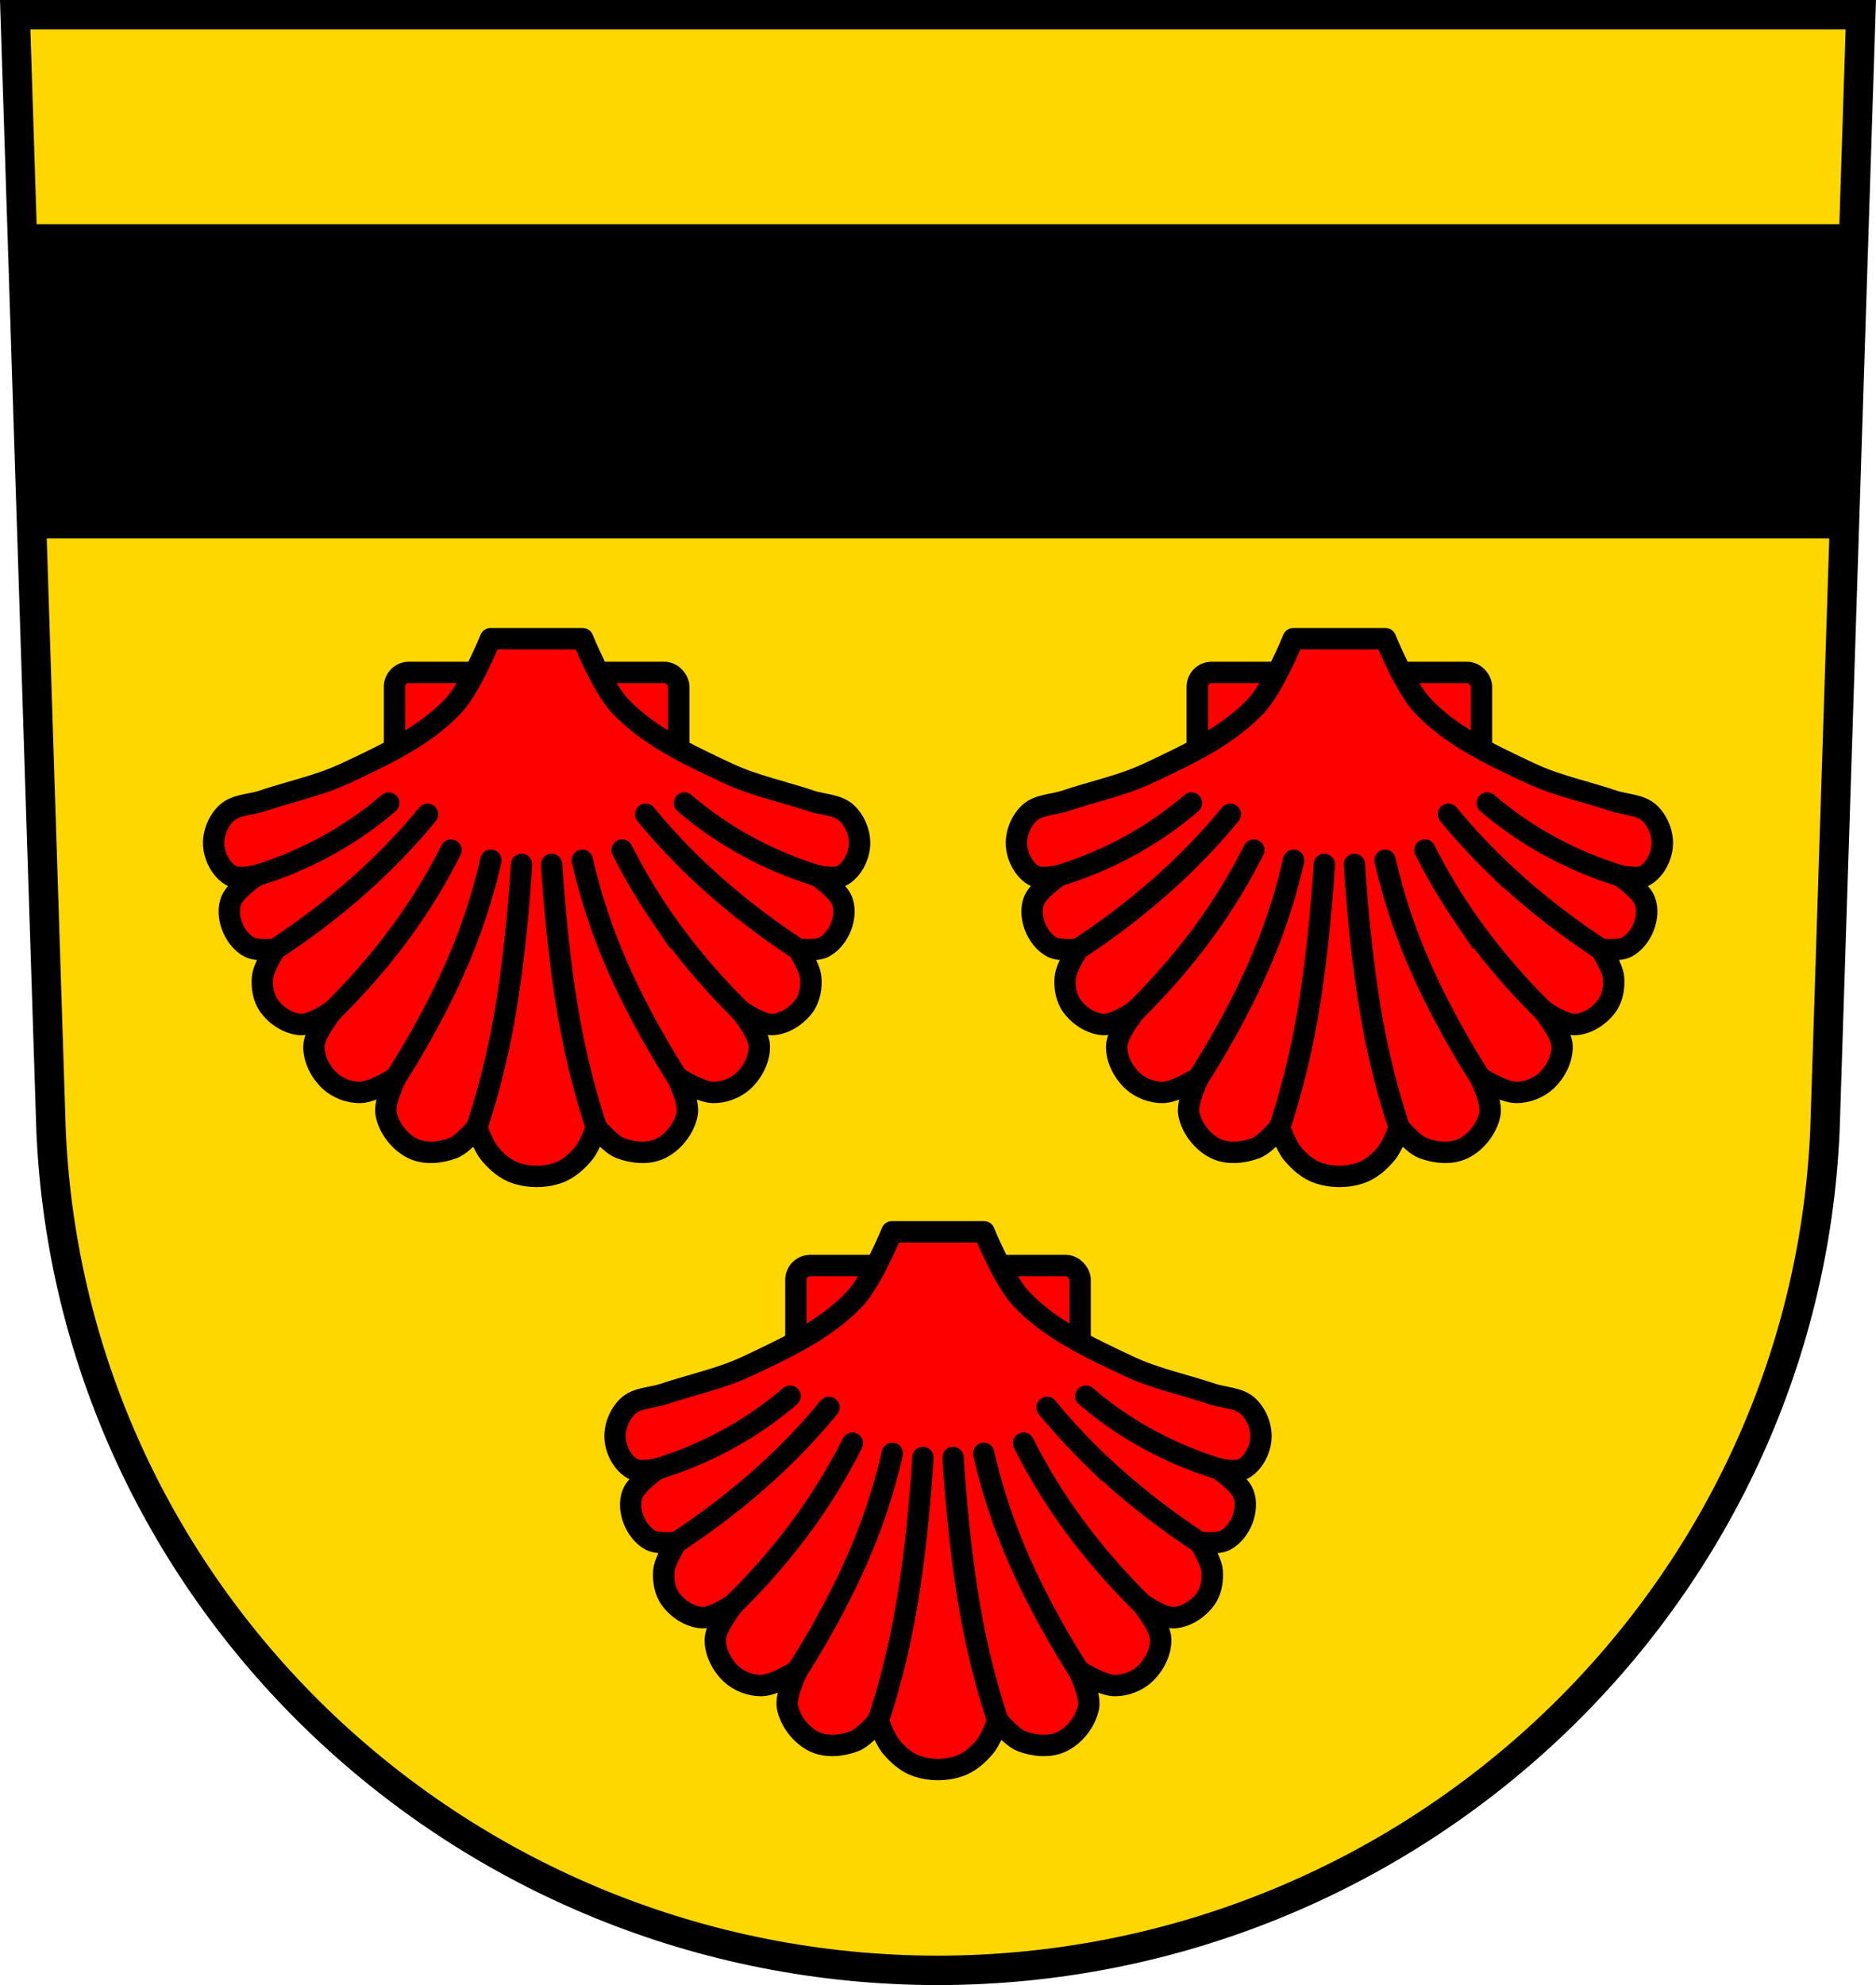 <svg xmlns="http://www.w3.org/2000/svg" width="748.09" height="791.22" viewBox="0 0 701.334 741.769"><path style="fill:gold;fill-opacity:1;fill-rule:evenodd;stroke:none;stroke-width:11;stroke-opacity:1" d="m33.126 58.406 13.398 416.625c7.415 175.25 153.92 314.046 331.59 314.144 177.51-.215 324.069-139.061 331.589-314.144l13.398-416.625h-344.98z" transform="translate(-27.447 -52.906)"/><path style="opacity:1;fill:#000;fill-opacity:1;fill-rule:nonzero;stroke:none;stroke-width:8;stroke-linecap:round;stroke-linejoin:round;stroke-miterlimit:4;stroke-dasharray:none;stroke-dashoffset:0;stroke-opacity:1" d="M8.197 83.768 11.973 201.2H689.36l3.776-117.433H8.197z"/><path style="fill:none;fill-rule:evenodd;stroke:#000;stroke-width:11;stroke-opacity:1" d="m33.126 58.406 13.398 416.625c7.415 175.25 153.92 314.046 331.59 314.144 177.51-.215 324.069-139.061 331.589-314.144l13.398-416.625h-344.98z" transform="translate(-27.447 -52.906)"/><g transform="translate(726.782 -52.906)"><rect ry="5.385" rx="5.385" y="525.79" x="-429.239" height="52.193" width="106.249" style="opacity:1;fill:red;fill-opacity:1;fill-rule:nonzero;stroke:#000;stroke-width:8;stroke-linecap:round;stroke-linejoin:round;stroke-miterlimit:4;stroke-dasharray:none;stroke-dashoffset:0;stroke-opacity:1"/><path d="M-393.357 513.207s-7.37 18.209-13.98 25.164c-10.892 11.461-25.931 18.39-40.24 25.116-9.858 4.633-20.69 6.813-31.008 10.3-4.528 1.53-10.12 1.343-13.56 4.66-3.116 3.004-5.012 7.804-4.665 12.118.346 4.302 2.781 9.034 6.524 11.183 2.694 1.548 9.32 0 9.32 0s-7.71 5.233-9.32 9.32c-1.175 2.982-.806 6.614.336 9.608 1.203 3.158 3.48 6.242 6.48 7.799 2.841 1.474 9.572.763 9.572.763s-4.344 6.743-4.699 10.588c-.336 3.642.366 7.732 2.537 10.674 2.678 3.63 7.156 6.581 11.656 6.871 4.337.28 11.987-5.125 11.987-5.125s-6.796 8.21-6.946 13.172c-.142 4.725 2.413 9.67 5.846 12.918 2.96 2.8 7.323 4.46 11.397 4.414 4.812-.053 13.345-5.508 13.345-5.508s-4.545 9.032-3.597 13.637c1.099 5.34 5.16 10.527 10.078 12.881 4.484 2.146 10.264 1.554 14.912-.209 3.661-1.39 8.898-7.67 8.898-7.67s2.486 6.896 4.784 9.658c2.616 3.147 5.941 6.07 9.824 7.364 4.909 1.635 10.614 1.635 15.523 0 3.882-1.294 7.206-4.217 9.822-7.364 2.297-2.762 4.784-9.658 4.784-9.658s5.239 6.28 8.9 7.67c4.648 1.763 10.428 2.355 14.912.209 4.917-2.354 8.98-7.541 10.078-12.88.948-4.606-3.6-13.638-3.6-13.638s8.534 5.455 13.346 5.508c4.074.045 8.437-1.614 11.397-4.414 3.433-3.248 5.988-8.193 5.846-12.918-.15-4.961-6.946-13.172-6.946-13.172s7.65 5.405 11.987 5.125c4.5-.29 8.978-3.242 11.656-6.87 2.171-2.943 2.873-7.033 2.537-10.675-.355-3.845-4.7-10.588-4.7-10.588s6.733.71 9.575-.763c3-1.557 5.275-4.641 6.478-7.799 1.142-2.994 1.51-6.626.336-9.607-1.61-4.088-9.318-9.32-9.318-9.32s6.624 1.547 9.318 0c3.743-2.15 6.18-6.882 6.526-11.184.347-4.314-1.55-9.114-4.666-12.118-3.44-3.317-9.031-3.13-13.559-4.66-10.318-3.487-21.152-5.667-31.01-10.3-14.31-6.726-29.346-13.655-40.238-25.116-6.61-6.955-13.98-25.164-13.98-25.164h-17.243z" style="fill:red;fill-opacity:1;fill-rule:evenodd;stroke:#000;stroke-width:8;stroke-linecap:butt;stroke-linejoin:round;stroke-miterlimit:4;stroke-dasharray:none;stroke-opacity:1"/><path d="M-480.966 601.748a141.928 141.928 0 0 0 16.316-6.127 137.891 137.891 0 0 0 22.924-12.99 133.945 133.945 0 0 0 10.316-8.024M-473.898 629.239c6.584-4.31 12.986-8.9 19.182-13.751 7.465-5.845 14.635-12.073 21.395-18.721a230.469 230.469 0 0 0 16.43-17.957M-452.417 652.246a249.973 249.973 0 0 0 13.366-14.216c6.019-6.926 11.658-14.185 16.81-21.778a214.356 214.356 0 0 0 14.137-24.07M-428.775 677.242a333.806 333.806 0 0 0 12.265-20.873c5.471-10.136 10.421-20.565 14.519-31.33a217.458 217.458 0 0 0 8.787-29.036M-398.484 695.881a289.547 289.547 0 0 0 7.954-29.197c3.008-13.86 4.993-27.924 6.496-42.027a624.184 624.184 0 0 0 2.292-27.126" style="fill:none;fill-rule:evenodd;stroke:#000;stroke-width:8;stroke-linecap:round;stroke-linejoin:miter;stroke-miterlimit:4;stroke-dasharray:none;stroke-opacity:1"/><g style="stroke-width:8;stroke-miterlimit:4;stroke-dasharray:none"><path style="fill:none;fill-rule:evenodd;stroke:#000;stroke-width:8;stroke-linecap:round;stroke-linejoin:miter;stroke-miterlimit:4;stroke-dasharray:none;stroke-opacity:1" d="M-425.71 580.172a141.928 141.928 0 0 0 16.316-6.128 137.891 137.891 0 0 0 22.923-12.99 133.945 133.945 0 0 0 10.316-8.023M-418.642 607.662c6.584-4.31 12.985-8.9 19.181-13.75 7.466-5.846 14.635-12.074 21.396-18.722a230.469 230.469 0 0 0 16.429-17.956M-397.162 630.67a249.973 249.973 0 0 0 13.366-14.217c6.02-6.925 11.658-14.185 16.81-21.777a214.355 214.355 0 0 0 14.137-24.07M-373.52 655.666a333.806 333.806 0 0 0 12.266-20.874c5.47-10.136 10.42-20.564 14.518-31.329a217.458 217.458 0 0 0 8.787-29.037M-343.228 674.305a289.547 289.547 0 0 0 7.954-29.197c3.007-13.86 4.993-27.925 6.495-42.027a624.184 624.184 0 0 0 2.292-27.126" transform="matrix(-1 0 0 1 -696.976 21.576)"/></g></g><g transform="translate(576.728 -274.536)"><rect style="opacity:1;fill:red;fill-opacity:1;fill-rule:nonzero;stroke:#000;stroke-width:8;stroke-linecap:round;stroke-linejoin:round;stroke-miterlimit:4;stroke-dasharray:none;stroke-dashoffset:0;stroke-opacity:1" width="106.249" height="52.193" x="-429.239" y="525.79" rx="5.385" ry="5.385"/><path style="fill:red;fill-opacity:1;fill-rule:evenodd;stroke:#000;stroke-width:8;stroke-linecap:butt;stroke-linejoin:round;stroke-miterlimit:4;stroke-dasharray:none;stroke-opacity:1" d="M-393.357 513.207s-7.37 18.209-13.98 25.164c-10.892 11.461-25.931 18.39-40.24 25.116-9.858 4.633-20.69 6.813-31.008 10.3-4.528 1.53-10.12 1.343-13.56 4.66-3.116 3.004-5.012 7.804-4.665 12.118.346 4.302 2.781 9.034 6.524 11.183 2.694 1.548 9.32 0 9.32 0s-7.71 5.233-9.32 9.32c-1.175 2.982-.806 6.614.336 9.608 1.203 3.158 3.48 6.242 6.48 7.799 2.841 1.474 9.572.763 9.572.763s-4.344 6.743-4.699 10.588c-.336 3.642.366 7.732 2.537 10.674 2.678 3.63 7.156 6.581 11.656 6.871 4.337.28 11.987-5.125 11.987-5.125s-6.796 8.21-6.946 13.172c-.142 4.725 2.413 9.67 5.846 12.918 2.96 2.8 7.323 4.46 11.397 4.414 4.812-.053 13.345-5.508 13.345-5.508s-4.545 9.032-3.597 13.637c1.099 5.34 5.16 10.527 10.078 12.881 4.484 2.146 10.264 1.554 14.912-.209 3.661-1.39 8.898-7.67 8.898-7.67s2.486 6.896 4.784 9.658c2.616 3.147 5.941 6.07 9.824 7.364 4.909 1.635 10.614 1.635 15.523 0 3.882-1.294 7.206-4.217 9.822-7.364 2.297-2.762 4.784-9.658 4.784-9.658s5.239 6.28 8.9 7.67c4.648 1.763 10.428 2.355 14.912.209 4.917-2.354 8.98-7.541 10.078-12.88.948-4.606-3.6-13.638-3.6-13.638s8.534 5.455 13.346 5.508c4.074.045 8.437-1.614 11.397-4.414 3.433-3.248 5.988-8.193 5.846-12.918-.15-4.961-6.946-13.172-6.946-13.172s7.65 5.405 11.987 5.125c4.5-.29 8.978-3.242 11.656-6.87 2.171-2.943 2.873-7.033 2.537-10.675-.355-3.845-4.7-10.588-4.7-10.588s6.733.71 9.575-.763c3-1.557 5.275-4.641 6.478-7.799 1.142-2.994 1.51-6.626.336-9.607-1.61-4.088-9.318-9.32-9.318-9.32s6.624 1.547 9.318 0c3.743-2.15 6.18-6.882 6.526-11.184.347-4.314-1.55-9.114-4.666-12.118-3.44-3.317-9.031-3.13-13.559-4.66-10.318-3.487-21.152-5.667-31.01-10.3-14.31-6.726-29.346-13.655-40.238-25.116-6.61-6.955-13.98-25.164-13.98-25.164h-17.243z"/><path style="fill:none;fill-rule:evenodd;stroke:#000;stroke-width:8;stroke-linecap:round;stroke-linejoin:miter;stroke-miterlimit:4;stroke-dasharray:none;stroke-opacity:1" d="M-480.966 601.748a141.928 141.928 0 0 0 16.316-6.127 137.891 137.891 0 0 0 22.924-12.99 133.945 133.945 0 0 0 10.316-8.024M-473.898 629.239c6.584-4.31 12.986-8.9 19.182-13.751 7.465-5.845 14.635-12.073 21.395-18.721a230.469 230.469 0 0 0 16.43-17.957M-452.417 652.246a249.973 249.973 0 0 0 13.366-14.216c6.019-6.926 11.658-14.185 16.81-21.778a214.356 214.356 0 0 0 14.137-24.07M-428.775 677.242a333.806 333.806 0 0 0 12.265-20.873c5.471-10.136 10.421-20.565 14.519-31.33a217.458 217.458 0 0 0 8.787-29.036M-398.484 695.881a289.547 289.547 0 0 0 7.954-29.197c3.008-13.86 4.993-27.924 6.496-42.027a624.184 624.184 0 0 0 2.292-27.126"/><g style="stroke-width:8;stroke-miterlimit:4;stroke-dasharray:none"><path d="M-425.71 580.172a141.928 141.928 0 0 0 16.316-6.128 137.891 137.891 0 0 0 22.923-12.99 133.945 133.945 0 0 0 10.316-8.023M-418.642 607.662c6.584-4.31 12.985-8.9 19.181-13.75 7.466-5.846 14.635-12.074 21.396-18.722a230.469 230.469 0 0 0 16.429-17.956M-397.162 630.67a249.973 249.973 0 0 0 13.366-14.217c6.02-6.925 11.658-14.185 16.81-21.777a214.355 214.355 0 0 0 14.137-24.07M-373.52 655.666a333.806 333.806 0 0 0 12.266-20.874c5.47-10.136 10.42-20.564 14.518-31.329a217.458 217.458 0 0 0 8.787-29.037M-343.228 674.305a289.547 289.547 0 0 0 7.954-29.197c3.007-13.86 4.993-27.925 6.495-42.027a624.184 624.184 0 0 0 2.292-27.126" style="fill:none;fill-rule:evenodd;stroke:#000;stroke-width:8;stroke-linecap:round;stroke-linejoin:miter;stroke-miterlimit:4;stroke-dasharray:none;stroke-opacity:1" transform="matrix(-1 0 0 1 -696.976 21.576)"/></g></g><g transform="translate(876.836 -274.536)"><rect style="opacity:1;fill:red;fill-opacity:1;fill-rule:nonzero;stroke:#000;stroke-width:8;stroke-linecap:round;stroke-linejoin:round;stroke-miterlimit:4;stroke-dasharray:none;stroke-dashoffset:0;stroke-opacity:1" width="106.249" height="52.193" x="-429.239" y="525.79" rx="5.385" ry="5.385"/><path style="fill:red;fill-opacity:1;fill-rule:evenodd;stroke:#000;stroke-width:8;stroke-linecap:butt;stroke-linejoin:round;stroke-miterlimit:4;stroke-dasharray:none;stroke-opacity:1" d="M-393.357 513.207s-7.37 18.209-13.98 25.164c-10.892 11.461-25.931 18.39-40.24 25.116-9.858 4.633-20.69 6.813-31.008 10.3-4.528 1.53-10.12 1.343-13.56 4.66-3.116 3.004-5.012 7.804-4.665 12.118.346 4.302 2.781 9.034 6.524 11.183 2.694 1.548 9.32 0 9.32 0s-7.71 5.233-9.32 9.32c-1.175 2.982-.806 6.614.336 9.608 1.203 3.158 3.48 6.242 6.48 7.799 2.841 1.474 9.572.763 9.572.763s-4.344 6.743-4.699 10.588c-.336 3.642.366 7.732 2.537 10.674 2.678 3.63 7.156 6.581 11.656 6.871 4.337.28 11.987-5.125 11.987-5.125s-6.796 8.21-6.946 13.172c-.142 4.725 2.413 9.67 5.846 12.918 2.96 2.8 7.323 4.46 11.397 4.414 4.812-.053 13.345-5.508 13.345-5.508s-4.545 9.032-3.597 13.637c1.099 5.34 5.16 10.527 10.078 12.881 4.484 2.146 10.264 1.554 14.912-.209 3.661-1.39 8.898-7.67 8.898-7.67s2.486 6.896 4.784 9.658c2.616 3.147 5.941 6.07 9.824 7.364 4.909 1.635 10.614 1.635 15.523 0 3.882-1.294 7.206-4.217 9.822-7.364 2.297-2.762 4.784-9.658 4.784-9.658s5.239 6.28 8.9 7.67c4.648 1.763 10.428 2.355 14.912.209 4.917-2.354 8.98-7.541 10.078-12.88.948-4.606-3.6-13.638-3.6-13.638s8.534 5.455 13.346 5.508c4.074.045 8.437-1.614 11.397-4.414 3.433-3.248 5.988-8.193 5.846-12.918-.15-4.961-6.946-13.172-6.946-13.172s7.65 5.405 11.987 5.125c4.5-.29 8.978-3.242 11.656-6.87 2.171-2.943 2.873-7.033 2.537-10.675-.355-3.845-4.7-10.588-4.7-10.588s6.733.71 9.575-.763c3-1.557 5.275-4.641 6.478-7.799 1.142-2.994 1.51-6.626.336-9.607-1.61-4.088-9.318-9.32-9.318-9.32s6.624 1.547 9.318 0c3.743-2.15 6.18-6.882 6.526-11.184.347-4.314-1.55-9.114-4.666-12.118-3.44-3.317-9.031-3.13-13.559-4.66-10.318-3.487-21.152-5.667-31.01-10.3-14.31-6.726-29.346-13.655-40.238-25.116-6.61-6.955-13.98-25.164-13.98-25.164h-17.243z"/><path style="fill:none;fill-rule:evenodd;stroke:#000;stroke-width:8;stroke-linecap:round;stroke-linejoin:miter;stroke-miterlimit:4;stroke-dasharray:none;stroke-opacity:1" d="M-480.966 601.748a141.928 141.928 0 0 0 16.316-6.127 137.891 137.891 0 0 0 22.924-12.99 133.945 133.945 0 0 0 10.316-8.024M-473.898 629.239c6.584-4.31 12.986-8.9 19.182-13.751 7.465-5.845 14.635-12.073 21.395-18.721a230.469 230.469 0 0 0 16.43-17.957M-452.417 652.246a249.973 249.973 0 0 0 13.366-14.216c6.019-6.926 11.658-14.185 16.81-21.778a214.356 214.356 0 0 0 14.137-24.07M-428.775 677.242a333.806 333.806 0 0 0 12.265-20.873c5.471-10.136 10.421-20.565 14.519-31.33a217.458 217.458 0 0 0 8.787-29.036M-398.484 695.881a289.547 289.547 0 0 0 7.954-29.197c3.008-13.86 4.993-27.924 6.496-42.027a624.184 624.184 0 0 0 2.292-27.126"/><g style="stroke-width:8;stroke-miterlimit:4;stroke-dasharray:none"><path d="M-425.71 580.172a141.928 141.928 0 0 0 16.316-6.128 137.891 137.891 0 0 0 22.923-12.99 133.945 133.945 0 0 0 10.316-8.023M-418.642 607.662c6.584-4.31 12.985-8.9 19.181-13.75 7.466-5.846 14.635-12.074 21.396-18.722a230.469 230.469 0 0 0 16.429-17.956M-397.162 630.67a249.973 249.973 0 0 0 13.366-14.217c6.02-6.925 11.658-14.185 16.81-21.777a214.355 214.355 0 0 0 14.137-24.07M-373.52 655.666a333.806 333.806 0 0 0 12.266-20.874c5.47-10.136 10.42-20.564 14.518-31.329a217.458 217.458 0 0 0 8.787-29.037M-343.228 674.305a289.547 289.547 0 0 0 7.954-29.197c3.007-13.86 4.993-27.925 6.495-42.027a624.184 624.184 0 0 0 2.292-27.126" style="fill:none;fill-rule:evenodd;stroke:#000;stroke-width:8;stroke-linecap:round;stroke-linejoin:miter;stroke-miterlimit:4;stroke-dasharray:none;stroke-opacity:1" transform="matrix(-1 0 0 1 -696.976 21.576)"/></g></g></svg>